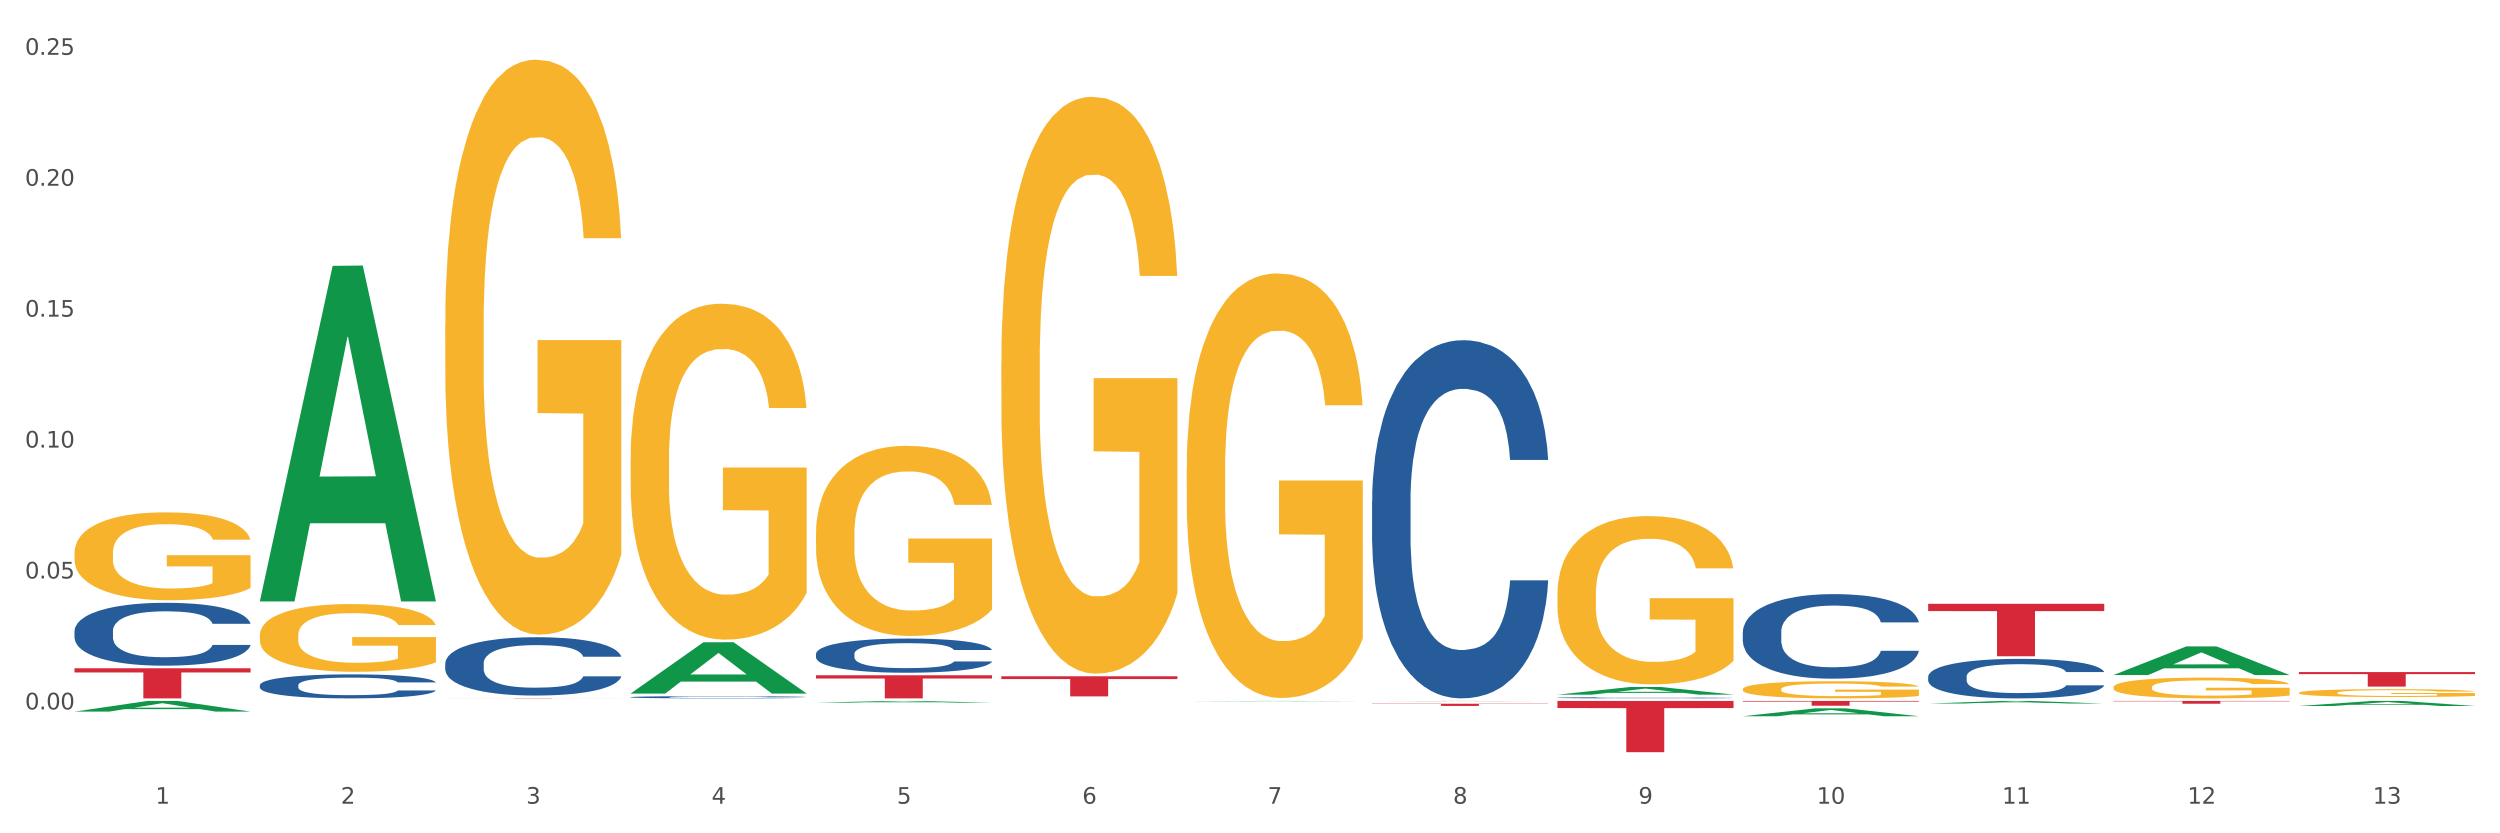 <?xml version="1.0" encoding="utf-8" standalone="no"?>
<!DOCTYPE svg PUBLIC "-//W3C//DTD SVG 1.1//EN"
  "http://www.w3.org/Graphics/SVG/1.1/DTD/svg11.dtd">
<svg xmlns:xlink="http://www.w3.org/1999/xlink" width="1080pt" height="360pt" viewBox="0 0 1080 360" xmlns="http://www.w3.org/2000/svg" version="1.1">
 <rect x="0" y="0" width="1080" height="360" fill="#333333" stroke="none"/>
 <defs>
  <style type="text/css">*{stroke-linejoin: round; stroke-linecap: butt}</style>
 </defs>
 <g id="figure_1">
  <g id="patch_1">
   <path d="M 0 360 
L 1080 360 
L 1080 0 
L 0 0 
z
" style="fill: #ffffff; stroke: #ffffff; stroke-linejoin: miter"/>
  </g>
  <g id="axes_1">
   <g id="matplotlib.axis_1">
    <g id="xtick_1">
     <g id="text_1">
      <!-- 1 -->
      <g style="fill: #4d4d4d" transform="translate(67.159 347.204) scale(0.096 -0.096)">
       <defs>
        <path id="DejaVuSans-31" d="M 794 531 
L 1825 531 
L 1825 4091 
L 703 3866 
L 703 4441 
L 1819 4666 
L 2450 4666 
L 2450 531 
L 3481 531 
L 3481 0 
L 794 0 
L 794 531 
z
" transform="scale(0.016)"/>
       </defs>
       <use xlink:href="#DejaVuSans-31"/>
      </g>
     </g>
    </g>
    <g id="xtick_2">
     <g id="text_2">
      <!-- 2 -->
      <g style="fill: #4d4d4d" transform="translate(147.238 347.204) scale(0.096 -0.096)">
       <defs>
        <path id="DejaVuSans-32" d="M 1228 531 
L 3431 531 
L 3431 0 
L 469 0 
L 469 531 
Q 828 903 1448 1529 
Q 2069 2156 2228 2338 
Q 2531 2678 2651 2914 
Q 2772 3150 2772 3378 
Q 2772 3750 2511 3984 
Q 2250 4219 1831 4219 
Q 1534 4219 1204 4116 
Q 875 4013 500 3803 
L 500 4441 
Q 881 4594 1212 4672 
Q 1544 4750 1819 4750 
Q 2544 4750 2975 4387 
Q 3406 4025 3406 3419 
Q 3406 3131 3298 2873 
Q 3191 2616 2906 2266 
Q 2828 2175 2409 1742 
Q 1991 1309 1228 531 
z
" transform="scale(0.016)"/>
       </defs>
       <use xlink:href="#DejaVuSans-32"/>
      </g>
     </g>
    </g>
    <g id="xtick_3">
     <g id="text_3">
      <!-- 3 -->
      <g style="fill: #4d4d4d" transform="translate(227.317 347.204) scale(0.096 -0.096)">
       <defs>
        <path id="DejaVuSans-33" d="M 2597 2516 
Q 3050 2419 3304 2112 
Q 3559 1806 3559 1356 
Q 3559 666 3084 287 
Q 2609 -91 1734 -91 
Q 1441 -91 1130 -33 
Q 819 25 488 141 
L 488 750 
Q 750 597 1062 519 
Q 1375 441 1716 441 
Q 2309 441 2620 675 
Q 2931 909 2931 1356 
Q 2931 1769 2642 2001 
Q 2353 2234 1838 2234 
L 1294 2234 
L 1294 2753 
L 1863 2753 
Q 2328 2753 2575 2939 
Q 2822 3125 2822 3475 
Q 2822 3834 2567 4026 
Q 2313 4219 1838 4219 
Q 1578 4219 1281 4162 
Q 984 4106 628 3988 
L 628 4550 
Q 988 4650 1302 4700 
Q 1616 4750 1894 4750 
Q 2613 4750 3031 4423 
Q 3450 4097 3450 3541 
Q 3450 3153 3228 2886 
Q 3006 2619 2597 2516 
z
" transform="scale(0.016)"/>
       </defs>
       <use xlink:href="#DejaVuSans-33"/>
      </g>
     </g>
    </g>
    <g id="xtick_4">
     <g id="text_4">
      <!-- 4 -->
      <g style="fill: #4d4d4d" transform="translate(307.396 347.204) scale(0.096 -0.096)">
       <defs>
        <path id="DejaVuSans-34" d="M 2419 4116 
L 825 1625 
L 2419 1625 
L 2419 4116 
z
M 2253 4666 
L 3047 4666 
L 3047 1625 
L 3713 1625 
L 3713 1100 
L 3047 1100 
L 3047 0 
L 2419 0 
L 2419 1100 
L 313 1100 
L 313 1709 
L 2253 4666 
z
" transform="scale(0.016)"/>
       </defs>
       <use xlink:href="#DejaVuSans-34"/>
      </g>
     </g>
    </g>
    <g id="xtick_5">
     <g id="text_5">
      <!-- 5 -->
      <g style="fill: #4d4d4d" transform="translate(387.475 347.204) scale(0.096 -0.096)">
       <defs>
        <path id="DejaVuSans-35" d="M 691 4666 
L 3169 4666 
L 3169 4134 
L 1269 4134 
L 1269 2991 
Q 1406 3038 1543 3061 
Q 1681 3084 1819 3084 
Q 2600 3084 3056 2656 
Q 3513 2228 3513 1497 
Q 3513 744 3044 326 
Q 2575 -91 1722 -91 
Q 1428 -91 1123 -41 
Q 819 9 494 109 
L 494 744 
Q 775 591 1075 516 
Q 1375 441 1709 441 
Q 2250 441 2565 725 
Q 2881 1009 2881 1497 
Q 2881 1984 2565 2268 
Q 2250 2553 1709 2553 
Q 1456 2553 1204 2497 
Q 953 2441 691 2322 
L 691 4666 
z
" transform="scale(0.016)"/>
       </defs>
       <use xlink:href="#DejaVuSans-35"/>
      </g>
     </g>
    </g>
    <g id="xtick_6">
     <g id="text_6">
      <!-- 6 -->
      <g style="fill: #4d4d4d" transform="translate(467.554 347.204) scale(0.096 -0.096)">
       <defs>
        <path id="DejaVuSans-36" d="M 2113 2584 
Q 1688 2584 1439 2293 
Q 1191 2003 1191 1497 
Q 1191 994 1439 701 
Q 1688 409 2113 409 
Q 2538 409 2786 701 
Q 3034 994 3034 1497 
Q 3034 2003 2786 2293 
Q 2538 2584 2113 2584 
z
M 3366 4563 
L 3366 3988 
Q 3128 4100 2886 4159 
Q 2644 4219 2406 4219 
Q 1781 4219 1451 3797 
Q 1122 3375 1075 2522 
Q 1259 2794 1537 2939 
Q 1816 3084 2150 3084 
Q 2853 3084 3261 2657 
Q 3669 2231 3669 1497 
Q 3669 778 3244 343 
Q 2819 -91 2113 -91 
Q 1303 -91 875 529 
Q 447 1150 447 2328 
Q 447 3434 972 4092 
Q 1497 4750 2381 4750 
Q 2619 4750 2861 4703 
Q 3103 4656 3366 4563 
z
" transform="scale(0.016)"/>
       </defs>
       <use xlink:href="#DejaVuSans-36"/>
      </g>
     </g>
    </g>
    <g id="xtick_7">
     <g id="text_7">
      <!-- 7 -->
      <g style="fill: #4d4d4d" transform="translate(547.634 347.204) scale(0.096 -0.096)">
       <defs>
        <path id="DejaVuSans-37" d="M 525 4666 
L 3525 4666 
L 3525 4397 
L 1831 0 
L 1172 0 
L 2766 4134 
L 525 4134 
L 525 4666 
z
" transform="scale(0.016)"/>
       </defs>
       <use xlink:href="#DejaVuSans-37"/>
      </g>
     </g>
    </g>
    <g id="xtick_8">
     <g id="text_8">
      <!-- 8 -->
      <g style="fill: #4d4d4d" transform="translate(627.713 347.204) scale(0.096 -0.096)">
       <defs>
        <path id="DejaVuSans-38" d="M 2034 2216 
Q 1584 2216 1326 1975 
Q 1069 1734 1069 1313 
Q 1069 891 1326 650 
Q 1584 409 2034 409 
Q 2484 409 2743 651 
Q 3003 894 3003 1313 
Q 3003 1734 2745 1975 
Q 2488 2216 2034 2216 
z
M 1403 2484 
Q 997 2584 770 2862 
Q 544 3141 544 3541 
Q 544 4100 942 4425 
Q 1341 4750 2034 4750 
Q 2731 4750 3128 4425 
Q 3525 4100 3525 3541 
Q 3525 3141 3298 2862 
Q 3072 2584 2669 2484 
Q 3125 2378 3379 2068 
Q 3634 1759 3634 1313 
Q 3634 634 3220 271 
Q 2806 -91 2034 -91 
Q 1263 -91 848 271 
Q 434 634 434 1313 
Q 434 1759 690 2068 
Q 947 2378 1403 2484 
z
M 1172 3481 
Q 1172 3119 1398 2916 
Q 1625 2713 2034 2713 
Q 2441 2713 2670 2916 
Q 2900 3119 2900 3481 
Q 2900 3844 2670 4047 
Q 2441 4250 2034 4250 
Q 1625 4250 1398 4047 
Q 1172 3844 1172 3481 
z
" transform="scale(0.016)"/>
       </defs>
       <use xlink:href="#DejaVuSans-38"/>
      </g>
     </g>
    </g>
    <g id="xtick_9">
     <g id="text_9">
      <!-- 9 -->
      <g style="fill: #4d4d4d" transform="translate(707.792 347.204) scale(0.096 -0.096)">
       <defs>
        <path id="DejaVuSans-39" d="M 703 97 
L 703 672 
Q 941 559 1184 500 
Q 1428 441 1663 441 
Q 2288 441 2617 861 
Q 2947 1281 2994 2138 
Q 2813 1869 2534 1725 
Q 2256 1581 1919 1581 
Q 1219 1581 811 2004 
Q 403 2428 403 3163 
Q 403 3881 828 4315 
Q 1253 4750 1959 4750 
Q 2769 4750 3195 4129 
Q 3622 3509 3622 2328 
Q 3622 1225 3098 567 
Q 2575 -91 1691 -91 
Q 1453 -91 1209 -44 
Q 966 3 703 97 
z
M 1959 2075 
Q 2384 2075 2632 2365 
Q 2881 2656 2881 3163 
Q 2881 3666 2632 3958 
Q 2384 4250 1959 4250 
Q 1534 4250 1286 3958 
Q 1038 3666 1038 3163 
Q 1038 2656 1286 2365 
Q 1534 2075 1959 2075 
z
" transform="scale(0.016)"/>
       </defs>
       <use xlink:href="#DejaVuSans-39"/>
      </g>
     </g>
    </g>
    <g id="xtick_10">
     <g id="text_10">
      <!-- 10 -->
      <g style="fill: #4d4d4d" transform="translate(784.817 347.204) scale(0.096 -0.096)">
       <defs>
        <path id="DejaVuSans-30" d="M 2034 4250 
Q 1547 4250 1301 3770 
Q 1056 3291 1056 2328 
Q 1056 1369 1301 889 
Q 1547 409 2034 409 
Q 2525 409 2770 889 
Q 3016 1369 3016 2328 
Q 3016 3291 2770 3770 
Q 2525 4250 2034 4250 
z
M 2034 4750 
Q 2819 4750 3233 4129 
Q 3647 3509 3647 2328 
Q 3647 1150 3233 529 
Q 2819 -91 2034 -91 
Q 1250 -91 836 529 
Q 422 1150 422 2328 
Q 422 3509 836 4129 
Q 1250 4750 2034 4750 
z
" transform="scale(0.016)"/>
       </defs>
       <use xlink:href="#DejaVuSans-31"/>
       <use xlink:href="#DejaVuSans-30" transform="translate(63.623 0)"/>
      </g>
     </g>
    </g>
    <g id="xtick_11">
     <g id="text_11">
      <!-- 11 -->
      <g style="fill: #4d4d4d" transform="translate(864.896 347.204) scale(0.096 -0.096)">
       <use xlink:href="#DejaVuSans-31"/>
       <use xlink:href="#DejaVuSans-31" transform="translate(63.623 0)"/>
      </g>
     </g>
    </g>
    <g id="xtick_12">
     <g id="text_12">
      <!-- 12 -->
      <g style="fill: #4d4d4d" transform="translate(944.975 347.204) scale(0.096 -0.096)">
       <use xlink:href="#DejaVuSans-31"/>
       <use xlink:href="#DejaVuSans-32" transform="translate(63.623 0)"/>
      </g>
     </g>
    </g>
    <g id="xtick_13">
     <g id="text_13">
      <!-- 13 -->
      <g style="fill: #4d4d4d" transform="translate(1025.054 347.204) scale(0.096 -0.096)">
       <use xlink:href="#DejaVuSans-31"/>
       <use xlink:href="#DejaVuSans-33" transform="translate(63.623 0)"/>
      </g>
     </g>
    </g>
    <g id="xtick_14"/>
    <g id="xtick_15"/>
    <g id="xtick_16"/>
    <g id="xtick_17"/>
    <g id="xtick_18"/>
    <g id="xtick_19"/>
    <g id="xtick_20"/>
    <g id="xtick_21"/>
    <g id="xtick_22"/>
    <g id="xtick_23"/>
    <g id="xtick_24"/>
    <g id="xtick_25"/>
   </g>
   <g id="matplotlib.axis_2">
    <g id="ytick_1">
     <g id="text_14">
      <!-- 0.00 -->
      <g style="fill: #4d4d4d" transform="translate(10.8 306.46) scale(0.096 -0.096)">
       <defs>
        <path id="DejaVuSans-2e" d="M 684 794 
L 1344 794 
L 1344 0 
L 684 0 
L 684 794 
z
" transform="scale(0.016)"/>
       </defs>
       <use xlink:href="#DejaVuSans-30"/>
       <use xlink:href="#DejaVuSans-2e" transform="translate(63.623 0)"/>
       <use xlink:href="#DejaVuSans-30" transform="translate(95.41 0)"/>
       <use xlink:href="#DejaVuSans-30" transform="translate(159.033 0)"/>
      </g>
     </g>
    </g>
    <g id="ytick_2">
     <g id="text_15">
      <!-- 0.05 -->
      <g style="fill: #4d4d4d" transform="translate(10.8 249.905) scale(0.096 -0.096)">
       <use xlink:href="#DejaVuSans-30"/>
       <use xlink:href="#DejaVuSans-2e" transform="translate(63.623 0)"/>
       <use xlink:href="#DejaVuSans-30" transform="translate(95.41 0)"/>
       <use xlink:href="#DejaVuSans-35" transform="translate(159.033 0)"/>
      </g>
     </g>
    </g>
    <g id="ytick_3">
     <g id="text_16">
      <!-- 0.10 -->
      <g style="fill: #4d4d4d" transform="translate(10.8 193.35) scale(0.096 -0.096)">
       <use xlink:href="#DejaVuSans-30"/>
       <use xlink:href="#DejaVuSans-2e" transform="translate(63.623 0)"/>
       <use xlink:href="#DejaVuSans-31" transform="translate(95.41 0)"/>
       <use xlink:href="#DejaVuSans-30" transform="translate(159.033 0)"/>
      </g>
     </g>
    </g>
    <g id="ytick_4">
     <g id="text_17">
      <!-- 0.15 -->
      <g style="fill: #4d4d4d" transform="translate(10.8 136.795) scale(0.096 -0.096)">
       <use xlink:href="#DejaVuSans-30"/>
       <use xlink:href="#DejaVuSans-2e" transform="translate(63.623 0)"/>
       <use xlink:href="#DejaVuSans-31" transform="translate(95.41 0)"/>
       <use xlink:href="#DejaVuSans-35" transform="translate(159.033 0)"/>
      </g>
     </g>
    </g>
    <g id="ytick_5">
     <g id="text_18">
      <!-- 0.20 -->
      <g style="fill: #4d4d4d" transform="translate(10.8 80.24) scale(0.096 -0.096)">
       <use xlink:href="#DejaVuSans-30"/>
       <use xlink:href="#DejaVuSans-2e" transform="translate(63.623 0)"/>
       <use xlink:href="#DejaVuSans-32" transform="translate(95.41 0)"/>
       <use xlink:href="#DejaVuSans-30" transform="translate(159.033 0)"/>
      </g>
     </g>
    </g>
    <g id="ytick_6">
     <g id="text_19">
      <!-- 0.25 -->
      <g style="fill: #4d4d4d" transform="translate(10.8 23.685) scale(0.096 -0.096)">
       <use xlink:href="#DejaVuSans-30"/>
       <use xlink:href="#DejaVuSans-2e" transform="translate(63.623 0)"/>
       <use xlink:href="#DejaVuSans-32" transform="translate(95.41 0)"/>
       <use xlink:href="#DejaVuSans-35" transform="translate(159.033 0)"/>
      </g>
     </g>
    </g>
    <g id="ytick_7"/>
    <g id="ytick_8"/>
    <g id="ytick_9"/>
    <g id="ytick_10"/>
    <g id="ytick_11"/>
    <g id="ytick_12"/>
   </g>
   <g id="PolyCollection_1">
    <path d="M 32.175 307.409 
L 32.253 307.405 
L 63.625 302.817 
L 76.644 302.813 
L 108.25 307.418 
L 93.192 307.418 
L 86.369 306.345 
L 53.978 306.345 
L 53.743 306.363 
L 47.155 307.418 
L 32.175 307.418 
L 32.175 307.409 
L 58.056 305.705 
L 82.291 305.701 
L 70.291 303.794 
L 70.134 303.786 
L 69.977 303.799 
L 57.978 305.701 
L 58.056 305.705 
L 32.175 307.409 
z
" clip-path="url(#pd95a181978)" style="fill: #109648"/>
    <path d="M 832.967 260.836 
L 909.042 260.836 
L 909.042 263.988 
L 879.116 264.009 
L 879.116 283.515 
L 862.712 283.515 
L 862.712 264.009 
L 832.967 263.988 
L 832.967 260.858 
L 832.967 260.836 
z
" clip-path="url(#pd95a181978)" style="fill: #d62839"/>
    <path d="M 752.887 302.813 
L 828.963 302.813 
L 828.963 303.1 
L 799.037 303.102 
L 799.037 304.88 
L 782.632 304.88 
L 782.632 303.102 
L 752.887 303.1 
L 752.887 302.815 
L 752.887 302.813 
z
" clip-path="url(#pd95a181978)" style="fill: #d62839"/>
    <path d="M 672.808 302.813 
L 748.883 302.813 
L 748.883 305.889 
L 718.958 305.91 
L 718.958 324.95 
L 702.553 324.95 
L 702.553 305.91 
L 672.808 305.889 
L 672.808 302.834 
L 672.808 302.813 
z
" clip-path="url(#pd95a181978)" style="fill: #d62839"/>
    <path d="M 592.729 304.003 
L 668.804 304.003 
L 668.804 304.135 
L 638.879 304.136 
L 638.879 304.954 
L 622.474 304.954 
L 622.474 304.136 
L 592.729 304.135 
L 592.729 304.004 
L 592.729 304.003 
z
" clip-path="url(#pd95a181978)" style="fill: #d62839"/>
    <path d="M 432.571 292.138 
L 508.646 292.138 
L 508.646 293.347 
L 478.721 293.356 
L 478.721 300.842 
L 462.316 300.842 
L 462.316 293.356 
L 432.571 293.347 
L 432.571 292.146 
L 432.571 292.138 
z
" clip-path="url(#pd95a181978)" style="fill: #d62839"/>
    <path d="M 352.492 291.728 
L 428.567 291.728 
L 428.567 293.115 
L 398.641 293.124 
L 398.641 301.705 
L 382.237 301.705 
L 382.237 293.124 
L 352.492 293.115 
L 352.492 291.738 
L 352.492 291.728 
z
" clip-path="url(#pd95a181978)" style="fill: #d62839"/>
    <path d="M 192.333 301.583 
L 268.408 301.583 
L 268.408 301.6 
L 238.483 301.6 
L 238.483 301.705 
L 222.078 301.705 
L 222.078 301.6 
L 192.333 301.6 
L 192.333 301.584 
L 192.333 301.583 
z
" clip-path="url(#pd95a181978)" style="fill: #d62839"/>
    <path d="M 32.175 288.688 
L 108.25 288.688 
L 108.25 290.497 
L 78.325 290.509 
L 78.325 301.705 
L 61.92 301.705 
L 61.92 290.509 
L 32.175 290.497 
L 32.175 288.701 
L 32.175 288.688 
z
" clip-path="url(#pd95a181978)" style="fill: #d62839"/>
    <path d="M 112.254 295.99 
L 112.344 295.98 
L 112.344 295.715 
L 112.614 295.355 
L 113.603 294.691 
L 114.862 294.189 
L 117.02 293.601 
L 118.189 293.355 
L 119.718 293.08 
L 122.865 292.635 
L 126.462 292.255 
L 128.98 292.047 
L 130.868 291.914 
L 135.095 291.677 
L 137.523 291.573 
L 140.04 291.488 
L 142.199 291.431 
L 145.796 291.364 
L 148.673 291.336 
L 152 291.327 
L 154.788 291.336 
L 158.475 291.374 
L 163.87 291.488 
L 165.938 291.554 
L 168.726 291.668 
L 171.604 291.819 
L 173.942 291.971 
L 176.639 292.189 
L 179.427 292.473 
L 182.125 292.834 
L 184.013 293.165 
L 185.542 293.516 
L 186.891 293.942 
L 187.88 294.407 
L 188.329 294.795 
L 171.873 294.795 
L 171.424 294.445 
L 170.525 294.066 
L 169.625 293.81 
L 168.636 293.601 
L 167.107 293.364 
L 165.759 293.213 
L 163.51 293.033 
L 161.442 292.919 
L 159.734 292.853 
L 157.665 292.796 
L 153.259 292.739 
L 150.112 292.739 
L 148.134 292.758 
L 145.706 292.805 
L 143.637 292.871 
L 141.209 292.985 
L 139.321 293.108 
L 137.433 293.27 
L 136.354 293.383 
L 134.735 293.592 
L 133.656 293.762 
L 132.217 294.056 
L 131.408 294.265 
L 129.969 294.805 
L 129.34 295.203 
L 129.07 295.478 
L 128.89 295.781 
L 128.89 297.26 
L 129.43 297.923 
L 129.879 298.207 
L 130.599 298.53 
L 131.947 298.947 
L 133.926 299.354 
L 135.994 299.648 
L 137.702 299.828 
L 139.321 299.961 
L 140.94 300.065 
L 142.918 300.16 
L 144.537 300.217 
L 146.965 300.274 
L 149.842 300.302 
L 152.09 300.302 
L 156.676 300.255 
L 158.745 300.207 
L 160.723 300.141 
L 162.881 300.037 
L 164.59 299.923 
L 165.579 299.838 
L 167.197 299.658 
L 168.456 299.468 
L 169.535 299.25 
L 170.255 299.06 
L 171.064 298.776 
L 171.694 298.454 
L 171.873 298.283 
L 188.329 298.283 
L 187.97 298.625 
L 187.34 298.956 
L 186.081 299.402 
L 185.092 299.658 
L 183.563 299.97 
L 181.945 300.236 
L 179.697 300.53 
L 177.628 300.748 
L 175.47 300.937 
L 173.132 301.108 
L 168.906 301.345 
L 167.377 301.411 
L 164.14 301.525 
L 161.622 301.591 
L 157.935 301.657 
L 154.158 301.695 
L 150.202 301.705 
L 146.695 301.686 
L 142.828 301.629 
L 140.4 301.572 
L 137.702 301.487 
L 134.555 301.354 
L 131.588 301.193 
L 128.8 301.003 
L 126.192 300.785 
L 123.764 300.539 
L 120.617 300.131 
L 118.279 299.733 
L 116.57 299.364 
L 115.401 299.051 
L 114.232 298.653 
L 113.603 298.378 
L 112.614 297.715 
L 112.254 297.099 
L 112.254 295.99 
z
" clip-path="url(#pd95a181978)" style="fill: #255c99"/>
    <path d="M 993.125 299.288 
L 993.215 299.285 
L 993.215 299.174 
L 993.394 299.077 
L 994.292 298.845 
L 995.64 298.653 
L 996.628 298.55 
L 997.616 298.467 
L 998.783 298.383 
L 1000.22 298.296 
L 1002.825 298.169 
L 1004.442 298.104 
L 1006.418 298.036 
L 1010.01 297.936 
L 1012.615 297.881 
L 1015.31 297.834 
L 1019.711 297.778 
L 1022.585 297.753 
L 1025.639 297.735 
L 1029.321 297.722 
L 1032.105 297.719 
L 1038.213 297.729 
L 1043.422 297.757 
L 1045.937 297.778 
L 1049.171 297.815 
L 1050.877 297.84 
L 1053.662 297.89 
L 1056.536 297.955 
L 1058.512 298.011 
L 1061.476 298.116 
L 1063.721 298.222 
L 1065.787 298.352 
L 1066.865 298.442 
L 1067.673 298.526 
L 1068.392 298.622 
L 1069.11 298.774 
L 1052.943 298.774 
L 1052.314 298.665 
L 1051.326 298.563 
L 1049.889 298.464 
L 1048.632 298.402 
L 1046.476 298.324 
L 1044.5 298.274 
L 1042.434 298.237 
L 1039.92 298.206 
L 1037.944 298.191 
L 1035.159 298.178 
L 1029.68 298.181 
L 1025.998 298.206 
L 1023.483 298.237 
L 1021.866 298.265 
L 1020.429 298.296 
L 1018.813 298.34 
L 1016.926 298.405 
L 1015.579 298.464 
L 1014.232 298.538 
L 1013.154 298.612 
L 1012.166 298.699 
L 1011.358 298.792 
L 1010.729 298.888 
L 1010.19 299.006 
L 1009.741 299.201 
L 1009.741 299.626 
L 1009.921 299.722 
L 1010.37 299.85 
L 1010.909 299.946 
L 1011.807 300.06 
L 1012.615 300.138 
L 1014.142 300.25 
L 1015.849 300.343 
L 1017.196 300.401 
L 1018.543 300.451 
L 1020.878 300.519 
L 1023.483 300.575 
L 1025.728 300.609 
L 1028.782 300.64 
L 1030.848 300.653 
L 1032.644 300.659 
L 1037.045 300.659 
L 1040.189 300.649 
L 1043.692 300.628 
L 1046.386 300.6 
L 1048.632 300.566 
L 1051.147 300.51 
L 1052.763 300.457 
L 1052.763 299.809 
L 1033.004 299.806 
L 1033.004 299.375 
L 1069.2 299.375 
L 1069.2 300.64 
L 1067.673 300.705 
L 1065.967 300.764 
L 1064.17 300.817 
L 1061.476 300.882 
L 1058.242 300.944 
L 1055.368 300.987 
L 1052.314 301.025 
L 1048.722 301.059 
L 1044.051 301.09 
L 1041.177 301.102 
L 1037.584 301.111 
L 1033.363 301.115 
L 1029.68 301.108 
L 1026.088 301.093 
L 1022.315 301.065 
L 1018.633 301.025 
L 1015.849 300.984 
L 1013.064 300.935 
L 1010.1 300.87 
L 1007.765 300.808 
L 1005.969 300.752 
L 1003.993 300.681 
L 1001.837 300.587 
L 1000.22 300.504 
L 998.783 300.417 
L 997.256 300.305 
L 996.179 300.209 
L 995.101 300.088 
L 994.472 299.998 
L 993.754 299.859 
L 993.215 299.663 
L 993.125 299.288 
z
" clip-path="url(#pd95a181978)" style="fill: #f7b32b"/>
    <path d="M 913.046 296.873 
L 913.135 296.865 
L 913.135 296.57 
L 913.315 296.316 
L 914.213 295.7 
L 915.561 295.192 
L 916.549 294.921 
L 917.537 294.7 
L 918.704 294.478 
L 920.141 294.249 
L 922.746 293.912 
L 924.363 293.74 
L 926.339 293.56 
L 929.931 293.297 
L 932.536 293.149 
L 935.231 293.026 
L 939.632 292.879 
L 942.506 292.813 
L 945.559 292.764 
L 949.242 292.731 
L 952.026 292.723 
L 958.134 292.748 
L 963.343 292.821 
L 965.858 292.879 
L 969.092 292.977 
L 970.798 293.043 
L 973.582 293.174 
L 976.457 293.346 
L 978.433 293.494 
L 981.397 293.773 
L 983.642 294.052 
L 985.708 294.396 
L 986.786 294.634 
L 987.594 294.856 
L 988.312 295.11 
L 989.031 295.512 
L 972.864 295.512 
L 972.235 295.225 
L 971.247 294.954 
L 969.81 294.692 
L 968.553 294.528 
L 966.397 294.322 
L 964.421 294.191 
L 962.355 294.093 
L 959.84 294.011 
L 957.864 293.97 
L 955.08 293.937 
L 949.601 293.945 
L 945.919 294.011 
L 943.404 294.093 
L 941.787 294.167 
L 940.35 294.249 
L 938.733 294.363 
L 936.847 294.536 
L 935.5 294.692 
L 934.153 294.888 
L 933.075 295.085 
L 932.087 295.315 
L 931.279 295.561 
L 930.65 295.815 
L 930.111 296.127 
L 929.662 296.644 
L 929.662 297.768 
L 929.841 298.022 
L 930.291 298.358 
L 930.829 298.612 
L 931.728 298.916 
L 932.536 299.121 
L 934.063 299.416 
L 935.769 299.662 
L 937.117 299.818 
L 938.464 299.949 
L 940.799 300.13 
L 943.404 300.278 
L 945.649 300.368 
L 948.703 300.45 
L 950.769 300.483 
L 952.565 300.499 
L 956.966 300.499 
L 960.11 300.474 
L 963.613 300.417 
L 966.307 300.343 
L 968.553 300.253 
L 971.068 300.105 
L 972.684 299.966 
L 972.684 298.251 
L 952.925 298.243 
L 952.925 297.103 
L 989.121 297.103 
L 989.121 300.45 
L 987.594 300.622 
L 985.887 300.778 
L 984.091 300.917 
L 981.397 301.09 
L 978.163 301.254 
L 975.289 301.368 
L 972.235 301.467 
L 968.643 301.557 
L 963.972 301.639 
L 961.098 301.672 
L 957.505 301.697 
L 953.284 301.705 
L 949.601 301.688 
L 946.009 301.647 
L 942.236 301.574 
L 938.554 301.467 
L 935.769 301.36 
L 932.985 301.229 
L 930.021 301.057 
L 927.686 300.893 
L 925.89 300.745 
L 923.914 300.556 
L 921.758 300.31 
L 920.141 300.089 
L 918.704 299.859 
L 917.177 299.564 
L 916.099 299.31 
L 915.022 298.99 
L 914.393 298.752 
L 913.674 298.383 
L 913.135 297.866 
L 913.046 296.873 
z
" clip-path="url(#pd95a181978)" style="fill: #f7b32b"/>
    <path d="M 752.887 297.721 
L 752.977 297.715 
L 752.977 297.471 
L 753.157 297.261 
L 754.055 296.754 
L 755.402 296.335 
L 756.39 296.112 
L 757.378 295.929 
L 758.546 295.747 
L 759.983 295.557 
L 762.588 295.28 
L 764.204 295.138 
L 766.18 294.989 
L 769.773 294.773 
L 772.378 294.651 
L 775.072 294.55 
L 779.473 294.428 
L 782.347 294.374 
L 785.401 294.333 
L 789.084 294.306 
L 791.868 294.299 
L 797.976 294.32 
L 803.185 294.38 
L 805.7 294.428 
L 808.933 294.509 
L 810.64 294.563 
L 813.424 294.671 
L 816.298 294.813 
L 818.274 294.935 
L 821.238 295.165 
L 823.484 295.395 
L 825.549 295.679 
L 826.627 295.875 
L 827.436 296.058 
L 828.154 296.267 
L 828.873 296.599 
L 812.706 296.599 
L 812.077 296.362 
L 811.089 296.139 
L 809.652 295.922 
L 808.394 295.787 
L 806.239 295.618 
L 804.263 295.51 
L 802.197 295.429 
L 799.682 295.361 
L 797.706 295.327 
L 794.922 295.3 
L 789.443 295.307 
L 785.76 295.361 
L 783.246 295.429 
L 781.629 295.49 
L 780.192 295.557 
L 778.575 295.652 
L 776.689 295.794 
L 775.342 295.922 
L 773.994 296.085 
L 772.917 296.247 
L 771.929 296.436 
L 771.12 296.639 
L 770.492 296.849 
L 769.953 297.106 
L 769.504 297.532 
L 769.504 298.459 
L 769.683 298.668 
L 770.132 298.945 
L 770.671 299.155 
L 771.569 299.405 
L 772.378 299.574 
L 773.905 299.818 
L 775.611 300.021 
L 776.958 300.149 
L 778.306 300.258 
L 780.641 300.406 
L 783.246 300.528 
L 785.491 300.602 
L 788.545 300.67 
L 790.611 300.697 
L 792.407 300.711 
L 796.808 300.711 
L 799.952 300.69 
L 803.454 300.643 
L 806.149 300.582 
L 808.394 300.508 
L 810.909 300.386 
L 812.526 300.271 
L 812.526 298.858 
L 792.766 298.851 
L 792.766 297.911 
L 828.963 297.911 
L 828.963 300.67 
L 827.436 300.812 
L 825.729 300.941 
L 823.933 301.056 
L 821.238 301.198 
L 818.005 301.333 
L 815.131 301.428 
L 812.077 301.509 
L 808.484 301.583 
L 803.814 301.651 
L 800.94 301.678 
L 797.347 301.698 
L 793.125 301.705 
L 789.443 301.691 
L 785.85 301.657 
L 782.078 301.597 
L 778.395 301.509 
L 775.611 301.421 
L 772.827 301.313 
L 769.863 301.171 
L 767.528 301.035 
L 765.731 300.914 
L 763.755 300.758 
L 761.6 300.555 
L 759.983 300.372 
L 758.546 300.183 
L 757.019 299.94 
L 755.941 299.73 
L 754.863 299.466 
L 754.235 299.27 
L 753.516 298.966 
L 752.977 298.54 
L 752.887 297.721 
z
" clip-path="url(#pd95a181978)" style="fill: #f7b32b"/>
    <path d="M 672.808 256.548 
L 672.898 256.482 
L 672.898 254.091 
L 673.078 252.033 
L 673.976 247.052 
L 675.323 242.935 
L 676.311 240.743 
L 677.299 238.95 
L 678.467 237.157 
L 679.904 235.298 
L 682.508 232.575 
L 684.125 231.181 
L 686.101 229.72 
L 689.694 227.595 
L 692.299 226.4 
L 694.993 225.403 
L 699.394 224.208 
L 702.268 223.677 
L 705.322 223.278 
L 709.005 223.013 
L 711.789 222.946 
L 717.896 223.146 
L 723.106 223.743 
L 725.621 224.208 
L 728.854 225.005 
L 730.561 225.536 
L 733.345 226.599 
L 736.219 227.993 
L 738.195 229.189 
L 741.159 231.446 
L 743.405 233.704 
L 745.47 236.493 
L 746.548 238.419 
L 747.357 240.212 
L 748.075 242.271 
L 748.794 245.525 
L 732.626 245.525 
L 731.998 243.2 
L 731.01 241.009 
L 729.573 238.884 
L 728.315 237.556 
L 726.16 235.896 
L 724.184 234.833 
L 722.118 234.036 
L 719.603 233.372 
L 717.627 233.04 
L 714.843 232.775 
L 709.364 232.841 
L 705.681 233.372 
L 703.166 234.036 
L 701.55 234.634 
L 700.113 235.298 
L 698.496 236.228 
L 696.61 237.622 
L 695.263 238.884 
L 693.915 240.478 
L 692.837 242.072 
L 691.849 243.931 
L 691.041 245.923 
L 690.412 247.982 
L 689.873 250.505 
L 689.424 254.689 
L 689.424 263.787 
L 689.604 265.845 
L 690.053 268.568 
L 690.592 270.626 
L 691.49 273.083 
L 692.299 274.744 
L 693.825 277.134 
L 695.532 279.126 
L 696.879 280.388 
L 698.226 281.451 
L 700.562 282.912 
L 703.166 284.107 
L 705.412 284.837 
L 708.466 285.501 
L 710.531 285.767 
L 712.328 285.9 
L 716.729 285.9 
L 719.872 285.701 
L 723.375 285.236 
L 726.07 284.638 
L 728.315 283.908 
L 730.83 282.712 
L 732.447 281.583 
L 732.447 267.704 
L 712.687 267.638 
L 712.687 258.408 
L 748.883 258.408 
L 748.883 285.501 
L 747.357 286.896 
L 745.65 288.158 
L 743.854 289.287 
L 741.159 290.681 
L 737.926 292.009 
L 735.052 292.939 
L 731.998 293.736 
L 728.405 294.466 
L 723.735 295.13 
L 720.86 295.396 
L 717.268 295.595 
L 713.046 295.662 
L 709.364 295.529 
L 705.771 295.197 
L 701.999 294.599 
L 698.316 293.736 
L 695.532 292.873 
L 692.748 291.81 
L 689.784 290.416 
L 687.448 289.087 
L 685.652 287.892 
L 683.676 286.365 
L 681.52 284.373 
L 679.904 282.58 
L 678.467 280.72 
L 676.94 278.33 
L 675.862 276.271 
L 674.784 273.681 
L 674.155 271.755 
L 673.437 268.767 
L 672.898 264.583 
L 672.808 256.548 
z
" clip-path="url(#pd95a181978)" style="fill: #f7b32b"/>
    <path d="M 512.65 202.869 
L 512.74 202.701 
L 512.74 196.671 
L 512.919 191.479 
L 513.818 178.916 
L 515.165 168.531 
L 516.153 163.003 
L 517.141 158.481 
L 518.308 153.958 
L 519.745 149.268 
L 522.35 142.4 
L 523.967 138.883 
L 525.943 135.198 
L 529.536 129.838 
L 532.14 126.823 
L 534.835 124.31 
L 539.236 121.295 
L 542.11 119.955 
L 545.164 118.95 
L 548.846 118.28 
L 551.631 118.112 
L 557.738 118.615 
L 562.948 120.122 
L 565.462 121.295 
L 568.696 123.305 
L 570.402 124.645 
L 573.187 127.325 
L 576.061 130.843 
L 578.037 133.858 
L 581.001 139.553 
L 583.246 145.248 
L 585.312 152.283 
L 586.39 157.141 
L 587.198 161.663 
L 587.917 166.856 
L 588.635 175.063 
L 572.468 175.063 
L 571.839 169.201 
L 570.851 163.673 
L 569.414 158.313 
L 568.157 154.963 
L 566.001 150.775 
L 564.025 148.095 
L 561.96 146.085 
L 559.445 144.41 
L 557.469 143.573 
L 554.684 142.903 
L 549.206 143.07 
L 545.523 144.41 
L 543.008 146.085 
L 541.391 147.593 
L 539.954 149.268 
L 538.338 151.613 
L 536.451 155.131 
L 535.104 158.313 
L 533.757 162.333 
L 532.679 166.353 
L 531.691 171.043 
L 530.883 176.068 
L 530.254 181.261 
L 529.715 187.626 
L 529.266 198.179 
L 529.266 221.127 
L 529.446 226.319 
L 529.895 233.187 
L 530.434 238.38 
L 531.332 244.577 
L 532.14 248.765 
L 533.667 254.795 
L 535.374 259.82 
L 536.721 263.003 
L 538.068 265.683 
L 540.403 269.368 
L 543.008 272.383 
L 545.254 274.225 
L 548.307 275.9 
L 550.373 276.57 
L 552.169 276.905 
L 556.571 276.905 
L 559.714 276.403 
L 563.217 275.23 
L 565.912 273.723 
L 568.157 271.88 
L 570.672 268.865 
L 572.289 266.018 
L 572.289 231.01 
L 552.529 230.842 
L 552.529 207.559 
L 588.725 207.559 
L 588.725 275.9 
L 587.198 279.418 
L 585.492 282.601 
L 583.695 285.448 
L 581.001 288.966 
L 577.767 292.316 
L 574.893 294.661 
L 571.839 296.671 
L 568.247 298.513 
L 563.576 300.188 
L 560.702 300.858 
L 557.109 301.361 
L 552.888 301.528 
L 549.206 301.193 
L 545.613 300.356 
L 541.841 298.848 
L 538.158 296.671 
L 535.374 294.493 
L 532.589 291.813 
L 529.625 288.296 
L 527.29 284.946 
L 525.494 281.931 
L 523.518 278.078 
L 521.362 273.053 
L 519.745 268.53 
L 518.308 263.84 
L 516.781 257.81 
L 515.704 252.617 
L 514.626 246.085 
L 513.997 241.227 
L 513.279 233.69 
L 512.74 223.137 
L 512.65 202.869 
z
" clip-path="url(#pd95a181978)" style="fill: #f7b32b"/>
    <path d="M 432.571 156.971 
L 432.661 156.743 
L 432.661 148.549 
L 432.84 141.494 
L 433.738 124.423 
L 435.086 110.312 
L 436.074 102.801 
L 437.062 96.656 
L 438.229 90.51 
L 439.666 84.138 
L 442.271 74.806 
L 443.888 70.026 
L 445.864 65.019 
L 449.456 57.735 
L 452.061 53.639 
L 454.756 50.225 
L 459.157 46.128 
L 462.031 44.307 
L 465.085 42.941 
L 468.767 42.031 
L 471.551 41.803 
L 477.659 42.486 
L 482.868 44.534 
L 485.383 46.128 
L 488.617 48.859 
L 490.323 50.68 
L 493.108 54.321 
L 495.982 59.101 
L 497.958 63.198 
L 500.922 70.937 
L 503.167 78.675 
L 505.233 88.234 
L 506.311 94.835 
L 507.119 100.98 
L 507.838 108.036 
L 508.556 119.189 
L 492.389 119.189 
L 491.76 111.222 
L 490.772 103.711 
L 489.335 96.428 
L 488.078 91.876 
L 485.922 86.186 
L 483.946 82.544 
L 481.88 79.813 
L 479.366 77.537 
L 477.39 76.399 
L 474.605 75.489 
L 469.126 75.716 
L 465.444 77.537 
L 462.929 79.813 
L 461.312 81.861 
L 459.875 84.138 
L 458.258 87.324 
L 456.372 92.104 
L 455.025 96.428 
L 453.678 101.891 
L 452.6 107.353 
L 451.612 113.726 
L 450.804 120.554 
L 450.175 127.61 
L 449.636 136.259 
L 449.187 150.598 
L 449.187 181.78 
L 449.367 188.835 
L 449.816 198.167 
L 450.355 205.223 
L 451.253 213.644 
L 452.061 219.334 
L 453.588 227.528 
L 455.295 234.356 
L 456.642 238.681 
L 457.989 242.322 
L 460.324 247.33 
L 462.929 251.426 
L 465.174 253.93 
L 468.228 256.206 
L 470.294 257.117 
L 472.09 257.572 
L 476.491 257.572 
L 479.635 256.889 
L 483.138 255.296 
L 485.832 253.247 
L 488.078 250.744 
L 490.593 246.647 
L 492.209 242.778 
L 492.209 195.208 
L 472.45 194.981 
L 472.45 163.344 
L 508.646 163.344 
L 508.646 256.206 
L 507.119 260.986 
L 505.413 265.31 
L 503.616 269.18 
L 500.922 273.959 
L 497.688 278.511 
L 494.814 281.698 
L 491.76 284.429 
L 488.168 286.933 
L 483.497 289.209 
L 480.623 290.119 
L 477.03 290.802 
L 472.809 291.03 
L 469.126 290.574 
L 465.534 289.436 
L 461.761 287.388 
L 458.079 284.429 
L 455.295 281.47 
L 452.51 277.829 
L 449.546 273.049 
L 447.211 268.497 
L 445.415 264.4 
L 443.439 259.165 
L 441.283 252.337 
L 439.666 246.192 
L 438.229 239.819 
L 436.702 231.625 
L 435.625 224.569 
L 434.547 215.693 
L 433.918 209.092 
L 433.199 198.85 
L 432.661 184.511 
L 432.571 156.971 
z
" clip-path="url(#pd95a181978)" style="fill: #f7b32b"/>
    <path d="M 352.492 230.558 
L 352.581 230.483 
L 352.581 227.782 
L 352.761 225.456 
L 353.659 219.829 
L 355.006 215.178 
L 355.994 212.702 
L 356.982 210.676 
L 358.15 208.65 
L 359.587 206.55 
L 362.192 203.473 
L 363.809 201.898 
L 365.785 200.247 
L 369.377 197.847 
L 371.982 196.496 
L 374.676 195.371 
L 379.078 194.02 
L 381.952 193.42 
L 385.005 192.97 
L 388.688 192.67 
L 391.472 192.595 
L 397.58 192.82 
L 402.789 193.495 
L 405.304 194.02 
L 408.538 194.921 
L 410.244 195.521 
L 413.028 196.721 
L 415.903 198.297 
L 417.879 199.647 
L 420.843 202.198 
L 423.088 204.749 
L 425.154 207.9 
L 426.232 210.076 
L 427.04 212.101 
L 427.758 214.427 
L 428.477 218.104 
L 412.31 218.104 
L 411.681 215.478 
L 410.693 213.002 
L 409.256 210.601 
L 407.999 209.1 
L 405.843 207.225 
L 403.867 206.024 
L 401.801 205.124 
L 399.286 204.374 
L 397.31 203.999 
L 394.526 203.699 
L 389.047 203.774 
L 385.365 204.374 
L 382.85 205.124 
L 381.233 205.799 
L 379.796 206.55 
L 378.179 207.6 
L 376.293 209.175 
L 374.946 210.601 
L 373.599 212.402 
L 372.521 214.202 
L 371.533 216.303 
L 370.724 218.554 
L 370.096 220.88 
L 369.557 223.731 
L 369.108 228.457 
L 369.108 238.736 
L 369.287 241.062 
L 369.737 244.138 
L 370.275 246.463 
L 371.174 249.239 
L 371.982 251.115 
L 373.509 253.816 
L 375.215 256.067 
L 376.563 257.492 
L 377.91 258.693 
L 380.245 260.343 
L 382.85 261.694 
L 385.095 262.519 
L 388.149 263.269 
L 390.215 263.569 
L 392.011 263.719 
L 396.412 263.719 
L 399.556 263.494 
L 403.059 262.969 
L 405.753 262.294 
L 407.999 261.469 
L 410.514 260.118 
L 412.13 258.843 
L 412.13 243.162 
L 392.37 243.087 
L 392.37 232.659 
L 428.567 232.659 
L 428.567 263.269 
L 427.04 264.845 
L 425.333 266.27 
L 423.537 267.546 
L 420.843 269.121 
L 417.609 270.622 
L 414.735 271.672 
L 411.681 272.573 
L 408.088 273.398 
L 403.418 274.148 
L 400.544 274.448 
L 396.951 274.673 
L 392.73 274.748 
L 389.047 274.598 
L 385.455 274.223 
L 381.682 273.548 
L 378 272.573 
L 375.215 271.597 
L 372.431 270.397 
L 369.467 268.821 
L 367.132 267.321 
L 365.335 265.97 
L 363.359 264.245 
L 361.204 261.994 
L 359.587 259.968 
L 358.15 257.867 
L 356.623 255.167 
L 355.545 252.841 
L 354.468 249.915 
L 353.839 247.739 
L 353.12 244.363 
L 352.581 239.636 
L 352.492 230.558 
z
" clip-path="url(#pd95a181978)" style="fill: #f7b32b"/>
    <path d="M 272.412 198.261 
L 272.502 198.128 
L 272.502 193.356 
L 272.682 189.247 
L 273.58 179.306 
L 274.927 171.089 
L 275.915 166.715 
L 276.903 163.136 
L 278.071 159.557 
L 279.508 155.846 
L 282.113 150.411 
L 283.729 147.628 
L 285.705 144.712 
L 289.298 140.47 
L 291.903 138.084 
L 294.597 136.096 
L 298.998 133.71 
L 301.873 132.65 
L 304.926 131.855 
L 308.609 131.325 
L 311.393 131.192 
L 317.501 131.59 
L 322.71 132.783 
L 325.225 133.71 
L 328.458 135.301 
L 330.165 136.361 
L 332.949 138.482 
L 335.823 141.266 
L 337.799 143.651 
L 340.763 148.158 
L 343.009 152.665 
L 345.075 158.232 
L 346.152 162.075 
L 346.961 165.654 
L 347.679 169.763 
L 348.398 176.258 
L 332.231 176.258 
L 331.602 171.619 
L 330.614 167.245 
L 329.177 163.003 
L 327.919 160.352 
L 325.764 157.039 
L 323.788 154.918 
L 321.722 153.327 
L 319.207 152.002 
L 317.231 151.339 
L 314.447 150.809 
L 308.968 150.941 
L 305.286 152.002 
L 302.771 153.327 
L 301.154 154.52 
L 299.717 155.846 
L 298.1 157.701 
L 296.214 160.485 
L 294.867 163.003 
L 293.52 166.184 
L 292.442 169.365 
L 291.454 173.077 
L 290.645 177.053 
L 290.017 181.162 
L 289.478 186.199 
L 289.029 194.549 
L 289.029 212.708 
L 289.208 216.817 
L 289.657 222.251 
L 290.196 226.36 
L 291.094 231.265 
L 291.903 234.578 
L 293.43 239.35 
L 295.136 243.326 
L 296.483 245.845 
L 297.831 247.965 
L 300.166 250.882 
L 302.771 253.267 
L 305.016 254.725 
L 308.07 256.051 
L 310.136 256.581 
L 311.932 256.846 
L 316.333 256.846 
L 319.477 256.448 
L 322.98 255.521 
L 325.674 254.328 
L 327.919 252.87 
L 330.434 250.484 
L 332.051 248.231 
L 332.051 220.528 
L 312.291 220.396 
L 312.291 201.972 
L 348.488 201.972 
L 348.488 256.051 
L 346.961 258.834 
L 345.254 261.353 
L 343.458 263.606 
L 340.763 266.389 
L 337.53 269.04 
L 334.656 270.896 
L 331.602 272.487 
L 328.009 273.945 
L 323.339 275.27 
L 320.465 275.8 
L 316.872 276.198 
L 312.651 276.33 
L 308.968 276.065 
L 305.375 275.403 
L 301.603 274.21 
L 297.921 272.487 
L 295.136 270.763 
L 292.352 268.643 
L 289.388 265.859 
L 287.053 263.208 
L 285.256 260.822 
L 283.28 257.774 
L 281.125 253.798 
L 279.508 250.219 
L 278.071 246.507 
L 276.544 241.736 
L 275.466 237.627 
L 274.388 232.458 
L 273.76 228.614 
L 273.041 222.649 
L 272.502 214.299 
L 272.412 198.261 
z
" clip-path="url(#pd95a181978)" style="fill: #f7b32b"/>
    <path d="M 192.333 140.55 
L 192.423 140.324 
L 192.423 132.157 
L 192.603 125.124 
L 193.501 108.109 
L 194.848 94.044 
L 195.836 86.558 
L 196.824 80.433 
L 197.992 74.307 
L 199.429 67.955 
L 202.034 58.654 
L 203.65 53.89 
L 205.626 48.899 
L 209.219 41.64 
L 211.824 37.556 
L 214.518 34.153 
L 218.919 30.07 
L 221.793 28.255 
L 224.847 26.894 
L 228.53 25.986 
L 231.314 25.759 
L 237.422 26.44 
L 242.631 28.482 
L 245.146 30.07 
L 248.379 32.792 
L 250.086 34.607 
L 252.87 38.237 
L 255.744 43.001 
L 257.72 47.084 
L 260.684 54.798 
L 262.93 62.511 
L 264.995 72.039 
L 266.073 78.618 
L 266.882 84.743 
L 267.6 91.776 
L 268.319 102.892 
L 252.152 102.892 
L 251.523 94.952 
L 250.535 87.465 
L 249.098 80.206 
L 247.84 75.669 
L 245.685 69.997 
L 243.709 66.367 
L 241.643 63.645 
L 239.128 61.376 
L 237.152 60.242 
L 234.368 59.335 
L 228.889 59.562 
L 225.206 61.376 
L 222.692 63.645 
L 221.075 65.687 
L 219.638 67.955 
L 218.021 71.131 
L 216.135 75.895 
L 214.788 80.206 
L 213.44 85.65 
L 212.363 91.095 
L 211.375 97.447 
L 210.566 104.253 
L 209.937 111.285 
L 209.399 119.906 
L 208.949 134.198 
L 208.949 165.278 
L 209.129 172.311 
L 209.578 181.612 
L 210.117 188.645 
L 211.015 197.038 
L 211.824 202.71 
L 213.351 210.877 
L 215.057 217.683 
L 216.404 221.993 
L 217.752 225.623 
L 220.087 230.614 
L 222.692 234.697 
L 224.937 237.192 
L 227.991 239.461 
L 230.057 240.369 
L 231.853 240.822 
L 236.254 240.822 
L 239.398 240.142 
L 242.9 238.554 
L 245.595 236.512 
L 247.84 234.016 
L 250.355 229.933 
L 251.972 226.076 
L 251.972 178.663 
L 232.212 178.436 
L 232.212 146.902 
L 268.408 146.902 
L 268.408 239.461 
L 266.882 244.225 
L 265.175 248.535 
L 263.379 252.392 
L 260.684 257.156 
L 257.451 261.693 
L 254.577 264.869 
L 251.523 267.592 
L 247.93 270.087 
L 243.26 272.356 
L 240.386 273.263 
L 236.793 273.944 
L 232.571 274.171 
L 228.889 273.717 
L 225.296 272.583 
L 221.524 270.541 
L 217.841 267.592 
L 215.057 264.642 
L 212.273 261.013 
L 209.309 256.249 
L 206.974 251.711 
L 205.177 247.628 
L 203.201 242.41 
L 201.046 235.604 
L 199.429 229.479 
L 197.992 223.127 
L 196.465 214.96 
L 195.387 207.928 
L 194.309 199.08 
L 193.681 192.501 
L 192.962 182.292 
L 192.423 168 
L 192.333 140.55 
z
" clip-path="url(#pd95a181978)" style="fill: #f7b32b"/>
    <path d="M 112.254 274.476 
L 112.344 274.449 
L 112.344 273.487 
L 112.524 272.659 
L 113.422 270.654 
L 114.769 268.997 
L 115.757 268.115 
L 116.745 267.393 
L 117.913 266.672 
L 119.35 265.923 
L 121.954 264.827 
L 123.571 264.266 
L 125.547 263.678 
L 129.14 262.823 
L 131.744 262.342 
L 134.439 261.941 
L 138.84 261.46 
L 141.714 261.246 
L 144.768 261.086 
L 148.45 260.979 
L 151.235 260.952 
L 157.342 261.032 
L 162.552 261.273 
L 165.067 261.46 
L 168.3 261.781 
L 170.007 261.994 
L 172.791 262.422 
L 175.665 262.983 
L 177.641 263.464 
L 180.605 264.373 
L 182.85 265.282 
L 184.916 266.404 
L 185.994 267.179 
L 186.802 267.901 
L 187.521 268.73 
L 188.24 270.039 
L 172.072 270.039 
L 171.444 269.104 
L 170.456 268.222 
L 169.019 267.367 
L 167.761 266.832 
L 165.606 266.164 
L 163.63 265.736 
L 161.564 265.415 
L 159.049 265.148 
L 157.073 265.015 
L 154.289 264.908 
L 148.81 264.934 
L 145.127 265.148 
L 142.612 265.415 
L 140.996 265.656 
L 139.559 265.923 
L 137.942 266.297 
L 136.056 266.859 
L 134.708 267.367 
L 133.361 268.008 
L 132.283 268.649 
L 131.295 269.398 
L 130.487 270.2 
L 129.858 271.028 
L 129.319 272.044 
L 128.87 273.728 
L 128.87 277.389 
L 129.05 278.218 
L 129.499 279.314 
L 130.038 280.142 
L 130.936 281.131 
L 131.744 281.799 
L 133.271 282.761 
L 134.978 283.563 
L 136.325 284.071 
L 137.672 284.499 
L 140.008 285.087 
L 142.612 285.568 
L 144.858 285.862 
L 147.912 286.129 
L 149.977 286.236 
L 151.774 286.289 
L 156.175 286.289 
L 159.318 286.209 
L 162.821 286.022 
L 165.516 285.782 
L 167.761 285.488 
L 170.276 285.007 
L 171.893 284.552 
L 171.893 278.966 
L 152.133 278.939 
L 152.133 275.224 
L 188.329 275.224 
L 188.329 286.129 
L 186.802 286.69 
L 185.096 287.198 
L 183.3 287.653 
L 180.605 288.214 
L 177.372 288.748 
L 174.497 289.123 
L 171.444 289.443 
L 167.851 289.737 
L 163.181 290.005 
L 160.306 290.111 
L 156.714 290.192 
L 152.492 290.218 
L 148.81 290.165 
L 145.217 290.031 
L 141.445 289.791 
L 137.762 289.443 
L 134.978 289.096 
L 132.194 288.668 
L 129.23 288.107 
L 126.894 287.572 
L 125.098 287.091 
L 123.122 286.477 
L 120.966 285.675 
L 119.35 284.953 
L 117.913 284.205 
L 116.386 283.243 
L 115.308 282.414 
L 114.23 281.372 
L 113.601 280.597 
L 112.883 279.394 
L 112.344 277.71 
L 112.254 274.476 
z
" clip-path="url(#pd95a181978)" style="fill: #f7b32b"/>
    <path d="M 32.175 238.882 
L 32.265 238.848 
L 32.265 237.6 
L 32.444 236.525 
L 33.343 233.925 
L 34.69 231.775 
L 35.678 230.631 
L 36.666 229.695 
L 37.833 228.759 
L 39.271 227.788 
L 41.875 226.367 
L 43.492 225.639 
L 45.468 224.876 
L 49.061 223.766 
L 51.665 223.142 
L 54.36 222.622 
L 58.761 221.998 
L 61.635 221.721 
L 64.689 221.513 
L 68.371 221.374 
L 71.156 221.34 
L 77.263 221.444 
L 82.473 221.756 
L 84.988 221.998 
L 88.221 222.414 
L 89.927 222.692 
L 92.712 223.246 
L 95.586 223.974 
L 97.562 224.599 
L 100.526 225.777 
L 102.771 226.956 
L 104.837 228.412 
L 105.915 229.418 
L 106.723 230.354 
L 107.442 231.428 
L 108.16 233.127 
L 91.993 233.127 
L 91.365 231.914 
L 90.377 230.77 
L 88.939 229.66 
L 87.682 228.967 
L 85.526 228.1 
L 83.55 227.545 
L 81.485 227.129 
L 78.97 226.783 
L 76.994 226.609 
L 74.209 226.471 
L 68.731 226.505 
L 65.048 226.783 
L 62.533 227.129 
L 60.917 227.441 
L 59.479 227.788 
L 57.863 228.274 
L 55.977 229.002 
L 54.629 229.66 
L 53.282 230.492 
L 52.204 231.324 
L 51.216 232.295 
L 50.408 233.335 
L 49.779 234.41 
L 49.24 235.728 
L 48.791 237.912 
L 48.791 242.661 
L 48.971 243.736 
L 49.42 245.158 
L 49.959 246.232 
L 50.857 247.515 
L 51.665 248.382 
L 53.192 249.63 
L 54.899 250.67 
L 56.246 251.329 
L 57.593 251.884 
L 59.929 252.646 
L 62.533 253.27 
L 64.779 253.652 
L 67.832 253.998 
L 69.898 254.137 
L 71.695 254.207 
L 76.096 254.207 
L 79.239 254.102 
L 82.742 253.86 
L 85.437 253.548 
L 87.682 253.166 
L 90.197 252.542 
L 91.814 251.953 
L 91.814 244.707 
L 72.054 244.672 
L 72.054 239.853 
L 108.25 239.853 
L 108.25 253.998 
L 106.723 254.727 
L 105.017 255.385 
L 103.22 255.975 
L 100.526 256.703 
L 97.292 257.396 
L 94.418 257.881 
L 91.365 258.298 
L 87.772 258.679 
L 83.101 259.026 
L 80.227 259.164 
L 76.635 259.268 
L 72.413 259.303 
L 68.731 259.234 
L 65.138 259.06 
L 61.366 258.748 
L 57.683 258.298 
L 54.899 257.847 
L 52.114 257.292 
L 49.15 256.564 
L 46.815 255.871 
L 45.019 255.247 
L 43.043 254.449 
L 40.887 253.409 
L 39.271 252.473 
L 37.833 251.502 
L 36.307 250.254 
L 35.229 249.179 
L 34.151 247.827 
L 33.522 246.822 
L 32.804 245.262 
L 32.265 243.077 
L 32.175 238.882 
z
" clip-path="url(#pd95a181978)" style="fill: #f7b32b"/>
    <path d="M 832.967 292.298 
L 833.056 292.283 
L 833.056 291.846 
L 833.326 291.253 
L 834.315 290.161 
L 835.574 289.334 
L 837.732 288.367 
L 838.901 287.961 
L 840.43 287.509 
L 843.577 286.776 
L 847.174 286.152 
L 849.692 285.809 
L 851.581 285.59 
L 855.807 285.2 
L 858.235 285.029 
L 860.753 284.888 
L 862.911 284.795 
L 866.508 284.685 
L 869.385 284.639 
L 872.713 284.623 
L 875.5 284.639 
L 879.187 284.701 
L 884.583 284.888 
L 886.651 284.997 
L 889.438 285.185 
L 892.316 285.434 
L 894.654 285.684 
L 897.352 286.043 
L 900.139 286.511 
L 902.837 287.103 
L 904.725 287.649 
L 906.254 288.227 
L 907.603 288.929 
L 908.592 289.693 
L 909.042 290.333 
L 892.586 290.333 
L 892.136 289.755 
L 891.237 289.131 
L 890.338 288.71 
L 889.348 288.367 
L 887.82 287.977 
L 886.471 287.727 
L 884.223 287.431 
L 882.155 287.244 
L 880.446 287.135 
L 878.378 287.041 
L 873.972 286.947 
L 870.824 286.947 
L 868.846 286.979 
L 866.418 287.057 
L 864.35 287.166 
L 861.922 287.353 
L 860.033 287.556 
L 858.145 287.821 
L 857.066 288.008 
L 855.447 288.351 
L 854.368 288.632 
L 852.929 289.116 
L 852.12 289.459 
L 850.681 290.348 
L 850.052 291.003 
L 849.782 291.456 
L 849.602 291.955 
L 849.602 294.388 
L 850.142 295.48 
L 850.591 295.948 
L 851.311 296.479 
L 852.66 297.165 
L 854.638 297.836 
L 856.706 298.32 
L 858.415 298.616 
L 860.033 298.834 
L 861.652 299.006 
L 863.63 299.162 
L 865.249 299.256 
L 867.677 299.349 
L 870.554 299.396 
L 872.803 299.396 
L 877.389 299.318 
L 879.457 299.24 
L 881.435 299.131 
L 883.593 298.959 
L 885.302 298.772 
L 886.291 298.632 
L 887.91 298.335 
L 889.169 298.023 
L 890.248 297.664 
L 890.967 297.352 
L 891.776 296.884 
L 892.406 296.354 
L 892.586 296.073 
L 909.042 296.073 
L 908.682 296.635 
L 908.053 297.181 
L 906.794 297.914 
L 905.804 298.335 
L 904.276 298.85 
L 902.657 299.287 
L 900.409 299.77 
L 898.341 300.129 
L 896.183 300.441 
L 893.845 300.722 
L 889.618 301.112 
L 888.09 301.221 
L 884.852 301.408 
L 882.334 301.518 
L 878.648 301.627 
L 874.871 301.689 
L 870.914 301.705 
L 867.407 301.674 
L 863.54 301.58 
L 861.113 301.486 
L 858.415 301.346 
L 855.268 301.128 
L 852.3 300.862 
L 849.512 300.55 
L 846.905 300.192 
L 844.477 299.786 
L 841.329 299.115 
L 838.991 298.46 
L 837.283 297.852 
L 836.114 297.337 
L 834.945 296.682 
L 834.315 296.229 
L 833.326 295.137 
L 832.967 294.123 
L 832.967 292.298 
z
" clip-path="url(#pd95a181978)" style="fill: #255c99"/>
    <path d="M 752.887 273.074 
L 752.977 273.041 
L 752.977 272.107 
L 753.247 270.839 
L 754.236 268.504 
L 755.495 266.736 
L 757.653 264.667 
L 758.822 263.8 
L 760.351 262.832 
L 763.498 261.264 
L 767.095 259.93 
L 769.613 259.196 
L 771.501 258.729 
L 775.728 257.895 
L 778.156 257.528 
L 780.674 257.228 
L 782.832 257.028 
L 786.429 256.794 
L 789.306 256.694 
L 792.633 256.661 
L 795.421 256.694 
L 799.108 256.827 
L 804.503 257.228 
L 806.572 257.461 
L 809.359 257.862 
L 812.237 258.395 
L 814.575 258.929 
L 817.273 259.696 
L 820.06 260.697 
L 822.758 261.965 
L 824.646 263.133 
L 826.175 264.367 
L 827.524 265.868 
L 828.513 267.503 
L 828.963 268.871 
L 812.507 268.871 
L 812.057 267.636 
L 811.158 266.302 
L 810.258 265.401 
L 809.269 264.667 
L 807.741 263.833 
L 806.392 263.299 
L 804.144 262.666 
L 802.075 262.265 
L 800.367 262.032 
L 798.299 261.832 
L 793.892 261.631 
L 790.745 261.631 
L 788.767 261.698 
L 786.339 261.865 
L 784.271 262.098 
L 781.843 262.499 
L 779.954 262.932 
L 778.066 263.5 
L 776.987 263.9 
L 775.368 264.634 
L 774.289 265.234 
L 772.85 266.269 
L 772.041 267.003 
L 770.602 268.904 
L 769.973 270.305 
L 769.703 271.273 
L 769.523 272.34 
L 769.523 277.545 
L 770.063 279.88 
L 770.512 280.881 
L 771.232 282.015 
L 772.581 283.483 
L 774.559 284.917 
L 776.627 285.952 
L 778.336 286.586 
L 779.954 287.053 
L 781.573 287.42 
L 783.551 287.753 
L 785.17 287.953 
L 787.598 288.154 
L 790.475 288.254 
L 792.723 288.254 
L 797.31 288.087 
L 799.378 287.92 
L 801.356 287.686 
L 803.514 287.319 
L 805.223 286.919 
L 806.212 286.619 
L 807.831 285.985 
L 809.089 285.318 
L 810.169 284.551 
L 810.888 283.883 
L 811.697 282.882 
L 812.327 281.748 
L 812.507 281.148 
L 828.963 281.148 
L 828.603 282.349 
L 827.973 283.516 
L 826.714 285.084 
L 825.725 285.985 
L 824.197 287.086 
L 822.578 288.02 
L 820.33 289.054 
L 818.262 289.822 
L 816.104 290.489 
L 813.765 291.089 
L 809.539 291.923 
L 808.01 292.157 
L 804.773 292.557 
L 802.255 292.791 
L 798.568 293.024 
L 794.792 293.158 
L 790.835 293.191 
L 787.328 293.124 
L 783.461 292.924 
L 781.033 292.724 
L 778.336 292.424 
L 775.188 291.957 
L 772.221 291.39 
L 769.433 290.722 
L 766.825 289.955 
L 764.398 289.088 
L 761.25 287.653 
L 758.912 286.252 
L 757.204 284.951 
L 756.035 283.85 
L 754.866 282.449 
L 754.236 281.481 
L 753.247 279.146 
L 752.887 276.978 
L 752.887 273.074 
z
" clip-path="url(#pd95a181978)" style="fill: #255c99"/>
    <path d="M 672.808 301.423 
L 672.898 301.423 
L 672.898 301.409 
L 673.168 301.392 
L 674.157 301.359 
L 675.416 301.334 
L 677.574 301.305 
L 678.743 301.293 
L 680.272 301.28 
L 683.419 301.258 
L 687.016 301.239 
L 689.534 301.229 
L 691.422 301.222 
L 695.649 301.21 
L 698.077 301.205 
L 700.595 301.201 
L 702.753 301.198 
L 706.35 301.195 
L 709.227 301.194 
L 712.554 301.193 
L 715.342 301.194 
L 719.029 301.195 
L 724.424 301.201 
L 726.492 301.204 
L 729.28 301.21 
L 732.158 301.217 
L 734.496 301.225 
L 737.193 301.236 
L 739.981 301.25 
L 742.679 301.267 
L 744.567 301.284 
L 746.096 301.301 
L 747.445 301.322 
L 748.434 301.345 
L 748.883 301.364 
L 732.427 301.364 
L 731.978 301.347 
L 731.079 301.328 
L 730.179 301.316 
L 729.19 301.305 
L 727.661 301.294 
L 726.313 301.286 
L 724.065 301.277 
L 721.996 301.272 
L 720.288 301.268 
L 718.22 301.266 
L 713.813 301.263 
L 710.666 301.263 
L 708.688 301.264 
L 706.26 301.266 
L 704.191 301.269 
L 701.764 301.275 
L 699.875 301.281 
L 697.987 301.289 
L 696.908 301.295 
L 695.289 301.305 
L 694.21 301.313 
L 692.771 301.328 
L 691.962 301.338 
L 690.523 301.365 
L 689.894 301.384 
L 689.624 301.398 
L 689.444 301.413 
L 689.444 301.486 
L 689.984 301.518 
L 690.433 301.532 
L 691.153 301.548 
L 692.501 301.569 
L 694.48 301.589 
L 696.548 301.603 
L 698.257 301.612 
L 699.875 301.619 
L 701.494 301.624 
L 703.472 301.629 
L 705.091 301.631 
L 707.519 301.634 
L 710.396 301.636 
L 712.644 301.636 
L 717.23 301.633 
L 719.299 301.631 
L 721.277 301.628 
L 723.435 301.623 
L 725.144 301.617 
L 726.133 301.613 
L 727.751 301.604 
L 729.01 301.595 
L 730.089 301.584 
L 730.809 301.574 
L 731.618 301.56 
L 732.248 301.545 
L 732.427 301.536 
L 748.883 301.536 
L 748.524 301.553 
L 747.894 301.569 
L 746.635 301.591 
L 745.646 301.604 
L 744.117 301.619 
L 742.499 301.632 
L 740.251 301.647 
L 738.183 301.658 
L 736.024 301.667 
L 733.686 301.675 
L 729.46 301.687 
L 727.931 301.69 
L 724.694 301.696 
L 722.176 301.699 
L 718.489 301.702 
L 714.713 301.704 
L 710.756 301.705 
L 707.249 301.704 
L 703.382 301.701 
L 700.954 301.698 
L 698.257 301.694 
L 695.109 301.688 
L 692.142 301.68 
L 689.354 301.67 
L 686.746 301.659 
L 684.318 301.647 
L 681.171 301.627 
L 678.833 301.608 
L 677.125 301.589 
L 675.956 301.574 
L 674.787 301.554 
L 674.157 301.541 
L 673.168 301.508 
L 672.808 301.478 
L 672.808 301.423 
z
" clip-path="url(#pd95a181978)" style="fill: #255c99"/>
    <path d="M 592.729 216.494 
L 592.819 216.353 
L 592.819 212.396 
L 593.089 207.027 
L 594.078 197.135 
L 595.337 189.645 
L 597.495 180.884 
L 598.664 177.21 
L 600.193 173.112 
L 603.34 166.47 
L 606.937 160.818 
L 609.455 157.709 
L 611.343 155.731 
L 615.57 152.198 
L 617.998 150.644 
L 620.515 149.372 
L 622.674 148.524 
L 626.27 147.535 
L 629.148 147.111 
L 632.475 146.969 
L 635.263 147.111 
L 638.95 147.676 
L 644.345 149.372 
L 646.413 150.361 
L 649.201 152.057 
L 652.078 154.318 
L 654.417 156.579 
L 657.114 159.829 
L 659.902 164.068 
L 662.6 169.438 
L 664.488 174.384 
L 666.017 179.612 
L 667.365 185.971 
L 668.355 192.895 
L 668.804 198.689 
L 652.348 198.689 
L 651.899 193.461 
L 650.999 187.808 
L 650.1 183.993 
L 649.111 180.884 
L 647.582 177.351 
L 646.233 175.09 
L 643.985 172.405 
L 641.917 170.71 
L 640.209 169.721 
L 638.14 168.873 
L 633.734 168.025 
L 630.587 168.025 
L 628.608 168.307 
L 626.181 169.014 
L 624.112 170.003 
L 621.684 171.699 
L 619.796 173.536 
L 617.908 175.938 
L 616.829 177.634 
L 615.21 180.743 
L 614.131 183.286 
L 612.692 187.667 
L 611.883 190.776 
L 610.444 198.831 
L 609.814 204.766 
L 609.545 208.864 
L 609.365 213.386 
L 609.365 235.43 
L 609.904 245.322 
L 610.354 249.561 
L 611.073 254.366 
L 612.422 260.583 
L 614.401 266.66 
L 616.469 271.04 
L 618.177 273.725 
L 619.796 275.704 
L 621.415 277.258 
L 623.393 278.671 
L 625.012 279.519 
L 627.439 280.367 
L 630.317 280.791 
L 632.565 280.791 
L 637.151 280.084 
L 639.219 279.378 
L 641.198 278.389 
L 643.356 276.834 
L 645.064 275.138 
L 646.054 273.867 
L 647.672 271.182 
L 648.931 268.355 
L 650.01 265.105 
L 650.73 262.279 
L 651.539 258.04 
L 652.168 253.235 
L 652.348 250.692 
L 668.804 250.692 
L 668.445 255.779 
L 667.815 260.725 
L 666.556 267.366 
L 665.567 271.182 
L 664.038 275.845 
L 662.42 279.802 
L 660.172 284.182 
L 658.103 287.432 
L 655.945 290.259 
L 653.607 292.802 
L 649.381 296.335 
L 647.852 297.324 
L 644.615 299.02 
L 642.097 300.009 
L 638.41 300.998 
L 634.633 301.563 
L 630.677 301.705 
L 627.17 301.422 
L 623.303 300.574 
L 620.875 299.726 
L 618.177 298.455 
L 615.03 296.476 
L 612.063 294.074 
L 609.275 291.248 
L 606.667 287.998 
L 604.239 284.324 
L 601.092 278.247 
L 598.754 272.312 
L 597.045 266.801 
L 595.876 262.138 
L 594.707 256.203 
L 594.078 252.105 
L 593.089 242.213 
L 592.729 233.028 
L 592.729 216.494 
z
" clip-path="url(#pd95a181978)" style="fill: #255c99"/>
    <path d="M 352.492 282.49 
L 352.582 282.477 
L 352.582 282.099 
L 352.851 281.587 
L 353.84 280.643 
L 355.099 279.928 
L 357.258 279.092 
L 358.427 278.742 
L 359.955 278.351 
L 363.103 277.717 
L 366.699 277.178 
L 369.217 276.881 
L 371.106 276.692 
L 375.332 276.355 
L 377.76 276.207 
L 380.278 276.086 
L 382.436 276.005 
L 386.033 275.91 
L 388.911 275.87 
L 392.238 275.857 
L 395.025 275.87 
L 398.712 275.924 
L 404.108 276.086 
L 406.176 276.18 
L 408.963 276.342 
L 411.841 276.558 
L 414.179 276.773 
L 416.877 277.083 
L 419.664 277.488 
L 422.362 278 
L 424.25 278.472 
L 425.779 278.971 
L 427.128 279.578 
L 428.117 280.238 
L 428.567 280.791 
L 412.111 280.791 
L 411.661 280.292 
L 410.762 279.753 
L 409.863 279.389 
L 408.874 279.092 
L 407.345 278.755 
L 405.996 278.54 
L 403.748 278.283 
L 401.68 278.122 
L 399.971 278.027 
L 397.903 277.946 
L 393.497 277.865 
L 390.349 277.865 
L 388.371 277.892 
L 385.943 277.96 
L 383.875 278.054 
L 381.447 278.216 
L 379.559 278.391 
L 377.67 278.621 
L 376.591 278.782 
L 374.972 279.079 
L 373.893 279.322 
L 372.455 279.74 
L 371.645 280.036 
L 370.207 280.805 
L 369.577 281.371 
L 369.307 281.762 
L 369.127 282.193 
L 369.127 284.297 
L 369.667 285.241 
L 370.117 285.645 
L 370.836 286.104 
L 372.185 286.697 
L 374.163 287.277 
L 376.231 287.694 
L 377.94 287.951 
L 379.559 288.139 
L 381.177 288.288 
L 383.155 288.423 
L 384.774 288.503 
L 387.202 288.584 
L 390.08 288.625 
L 392.328 288.625 
L 396.914 288.557 
L 398.982 288.49 
L 400.96 288.396 
L 403.118 288.247 
L 404.827 288.085 
L 405.816 287.964 
L 407.435 287.708 
L 408.694 287.438 
L 409.773 287.128 
L 410.492 286.859 
L 411.302 286.454 
L 411.931 285.996 
L 412.111 285.753 
L 428.567 285.753 
L 428.207 286.238 
L 427.578 286.71 
L 426.319 287.344 
L 425.33 287.708 
L 423.801 288.153 
L 422.182 288.53 
L 419.934 288.948 
L 417.866 289.258 
L 415.708 289.528 
L 413.37 289.771 
L 409.143 290.108 
L 407.615 290.202 
L 404.377 290.364 
L 401.86 290.458 
L 398.173 290.553 
L 394.396 290.607 
L 390.439 290.62 
L 386.932 290.593 
L 383.066 290.512 
L 380.638 290.431 
L 377.94 290.31 
L 374.793 290.121 
L 371.825 289.892 
L 369.038 289.623 
L 366.43 289.312 
L 364.002 288.962 
L 360.854 288.382 
L 358.516 287.816 
L 356.808 287.29 
L 355.639 286.845 
L 354.47 286.279 
L 353.84 285.888 
L 352.851 284.944 
L 352.492 284.068 
L 352.492 282.49 
z
" clip-path="url(#pd95a181978)" style="fill: #255c99"/>
    <path d="M 272.412 301.17 
L 272.502 301.169 
L 272.502 301.144 
L 272.772 301.111 
L 273.761 301.049 
L 275.02 301.002 
L 277.178 300.947 
L 278.347 300.923 
L 279.876 300.898 
L 283.023 300.856 
L 286.62 300.821 
L 289.138 300.801 
L 291.027 300.789 
L 295.253 300.766 
L 297.681 300.757 
L 300.199 300.749 
L 302.357 300.743 
L 305.954 300.737 
L 308.831 300.735 
L 312.159 300.734 
L 314.946 300.735 
L 318.633 300.738 
L 324.028 300.749 
L 326.097 300.755 
L 328.884 300.766 
L 331.762 300.78 
L 334.1 300.794 
L 336.798 300.814 
L 339.585 300.841 
L 342.283 300.875 
L 344.171 300.906 
L 345.7 300.939 
L 347.049 300.978 
L 348.038 301.022 
L 348.488 301.058 
L 332.032 301.058 
L 331.582 301.025 
L 330.683 300.99 
L 329.784 300.966 
L 328.794 300.947 
L 327.266 300.924 
L 325.917 300.91 
L 323.669 300.893 
L 321.601 300.883 
L 319.892 300.876 
L 317.824 300.871 
L 313.418 300.866 
L 310.27 300.866 
L 308.292 300.868 
L 305.864 300.872 
L 303.796 300.878 
L 301.368 300.889 
L 299.479 300.9 
L 297.591 300.915 
L 296.512 300.926 
L 294.893 300.946 
L 293.814 300.962 
L 292.375 300.989 
L 291.566 301.009 
L 290.127 301.059 
L 289.498 301.096 
L 289.228 301.122 
L 289.048 301.151 
L 289.048 301.289 
L 289.588 301.351 
L 290.037 301.378 
L 290.757 301.408 
L 292.106 301.447 
L 294.084 301.485 
L 296.152 301.512 
L 297.861 301.529 
L 299.479 301.542 
L 301.098 301.551 
L 303.076 301.56 
L 304.695 301.566 
L 307.123 301.571 
L 310 301.574 
L 312.249 301.574 
L 316.835 301.569 
L 318.903 301.565 
L 320.881 301.558 
L 323.039 301.549 
L 324.748 301.538 
L 325.737 301.53 
L 327.356 301.513 
L 328.615 301.495 
L 329.694 301.475 
L 330.413 301.457 
L 331.222 301.431 
L 331.852 301.401 
L 332.032 301.385 
L 348.488 301.385 
L 348.128 301.417 
L 347.498 301.448 
L 346.24 301.489 
L 345.25 301.513 
L 343.722 301.543 
L 342.103 301.567 
L 339.855 301.595 
L 337.787 301.615 
L 335.629 301.633 
L 333.291 301.649 
L 329.064 301.671 
L 327.535 301.677 
L 324.298 301.688 
L 321.78 301.694 
L 318.094 301.7 
L 314.317 301.704 
L 310.36 301.705 
L 306.853 301.703 
L 302.986 301.698 
L 300.558 301.692 
L 297.861 301.684 
L 294.713 301.672 
L 291.746 301.657 
L 288.958 301.639 
L 286.351 301.619 
L 283.923 301.596 
L 280.775 301.558 
L 278.437 301.52 
L 276.729 301.486 
L 275.56 301.456 
L 274.391 301.419 
L 273.761 301.394 
L 272.772 301.331 
L 272.412 301.274 
L 272.412 301.17 
z
" clip-path="url(#pd95a181978)" style="fill: #255c99"/>
    <path d="M 192.333 286.6 
L 192.423 286.577 
L 192.423 285.933 
L 192.693 285.058 
L 193.682 283.448 
L 194.941 282.228 
L 197.099 280.801 
L 198.268 280.203 
L 199.797 279.536 
L 202.944 278.454 
L 206.541 277.534 
L 209.059 277.028 
L 210.947 276.705 
L 215.174 276.13 
L 217.602 275.877 
L 220.12 275.67 
L 222.278 275.532 
L 225.875 275.371 
L 228.752 275.302 
L 232.079 275.279 
L 234.867 275.302 
L 238.554 275.394 
L 243.949 275.67 
L 246.018 275.831 
L 248.805 276.107 
L 251.683 276.475 
L 254.021 276.843 
L 256.718 277.373 
L 259.506 278.063 
L 262.204 278.937 
L 264.092 279.743 
L 265.621 280.594 
L 266.97 281.63 
L 267.959 282.757 
L 268.408 283.701 
L 251.953 283.701 
L 251.503 282.849 
L 250.604 281.929 
L 249.704 281.308 
L 248.715 280.801 
L 247.187 280.226 
L 245.838 279.858 
L 243.59 279.421 
L 241.521 279.145 
L 239.813 278.983 
L 237.745 278.845 
L 233.338 278.707 
L 230.191 278.707 
L 228.213 278.753 
L 225.785 278.868 
L 223.717 279.029 
L 221.289 279.306 
L 219.4 279.605 
L 217.512 279.996 
L 216.433 280.272 
L 214.814 280.778 
L 213.735 281.192 
L 212.296 281.906 
L 211.487 282.412 
L 210.048 283.724 
L 209.419 284.69 
L 209.149 285.357 
L 208.969 286.094 
L 208.969 289.683 
L 209.509 291.294 
L 209.958 291.984 
L 210.678 292.767 
L 212.027 293.779 
L 214.005 294.769 
L 216.073 295.482 
L 217.782 295.919 
L 219.4 296.241 
L 221.019 296.494 
L 222.997 296.725 
L 224.616 296.863 
L 227.044 297.001 
L 229.921 297.07 
L 232.169 297.07 
L 236.755 296.955 
L 238.824 296.84 
L 240.802 296.679 
L 242.96 296.425 
L 244.669 296.149 
L 245.658 295.942 
L 247.276 295.505 
L 248.535 295.045 
L 249.615 294.516 
L 250.334 294.055 
L 251.143 293.365 
L 251.773 292.583 
L 251.953 292.168 
L 268.408 292.168 
L 268.049 292.997 
L 267.419 293.802 
L 266.16 294.884 
L 265.171 295.505 
L 263.643 296.264 
L 262.024 296.909 
L 259.776 297.622 
L 257.708 298.151 
L 255.549 298.611 
L 253.211 299.026 
L 248.985 299.601 
L 247.456 299.762 
L 244.219 300.038 
L 241.701 300.199 
L 238.014 300.36 
L 234.238 300.452 
L 230.281 300.475 
L 226.774 300.429 
L 222.907 300.291 
L 220.479 300.153 
L 217.782 299.946 
L 214.634 299.624 
L 211.667 299.233 
L 208.879 298.773 
L 206.271 298.243 
L 203.843 297.645 
L 200.696 296.656 
L 198.358 295.689 
L 196.65 294.792 
L 195.481 294.032 
L 194.312 293.066 
L 193.682 292.399 
L 192.693 290.788 
L 192.333 289.292 
L 192.333 286.6 
z
" clip-path="url(#pd95a181978)" style="fill: #255c99"/>
    <path d="M 913.046 302.813 
L 989.121 302.813 
L 989.121 302.979 
L 959.196 302.98 
L 959.196 304.009 
L 942.791 304.009 
L 942.791 302.98 
L 913.046 302.979 
L 913.046 302.814 
L 913.046 302.813 
z
" clip-path="url(#pd95a181978)" style="fill: #d62839"/>
    <path d="M 993.125 290.343 
L 1069.2 290.343 
L 1069.2 291.214 
L 1039.275 291.22 
L 1039.275 296.611 
L 1022.87 296.611 
L 1022.87 291.22 
L 993.125 291.214 
L 993.125 290.349 
L 993.125 290.343 
z
" clip-path="url(#pd95a181978)" style="fill: #d62839"/>
    <path d="M 32.175 272.619 
L 32.265 272.594 
L 32.265 271.899 
L 32.535 270.956 
L 33.524 269.219 
L 34.783 267.904 
L 36.941 266.366 
L 38.11 265.721 
L 39.639 265.001 
L 42.786 263.835 
L 46.383 262.843 
L 48.901 262.297 
L 50.789 261.95 
L 55.016 261.329 
L 57.443 261.056 
L 59.961 260.833 
L 62.119 260.684 
L 65.716 260.51 
L 68.594 260.436 
L 71.921 260.411 
L 74.709 260.436 
L 78.396 260.535 
L 83.791 260.833 
L 85.859 261.007 
L 88.647 261.304 
L 91.524 261.701 
L 93.862 262.098 
L 96.56 262.669 
L 99.348 263.413 
L 102.045 264.356 
L 103.934 265.225 
L 105.463 266.143 
L 106.811 267.259 
L 107.801 268.475 
L 108.25 269.492 
L 91.794 269.492 
L 91.345 268.574 
L 90.445 267.582 
L 89.546 266.912 
L 88.557 266.366 
L 87.028 265.746 
L 85.679 265.349 
L 83.431 264.877 
L 81.363 264.58 
L 79.655 264.406 
L 77.586 264.257 
L 73.18 264.108 
L 70.033 264.108 
L 68.054 264.158 
L 65.627 264.282 
L 63.558 264.456 
L 61.13 264.753 
L 59.242 265.076 
L 57.354 265.498 
L 56.274 265.795 
L 54.656 266.341 
L 53.577 266.788 
L 52.138 267.557 
L 51.329 268.103 
L 49.89 269.517 
L 49.26 270.559 
L 48.991 271.279 
L 48.811 272.073 
L 48.811 275.943 
L 49.35 277.68 
L 49.8 278.425 
L 50.519 279.268 
L 51.868 280.36 
L 53.847 281.427 
L 55.915 282.196 
L 57.623 282.667 
L 59.242 283.015 
L 60.861 283.288 
L 62.839 283.536 
L 64.457 283.685 
L 66.885 283.834 
L 69.763 283.908 
L 72.011 283.908 
L 76.597 283.784 
L 78.665 283.66 
L 80.644 283.486 
L 82.802 283.213 
L 84.51 282.916 
L 85.5 282.692 
L 87.118 282.221 
L 88.377 281.725 
L 89.456 281.154 
L 90.176 280.658 
L 90.985 279.913 
L 91.614 279.07 
L 91.794 278.623 
L 108.25 278.623 
L 107.89 279.516 
L 107.261 280.385 
L 106.002 281.551 
L 105.013 282.221 
L 103.484 283.04 
L 101.866 283.734 
L 99.618 284.503 
L 97.549 285.074 
L 95.391 285.57 
L 93.053 286.017 
L 88.827 286.637 
L 87.298 286.811 
L 84.061 287.109 
L 81.543 287.282 
L 77.856 287.456 
L 74.079 287.555 
L 70.123 287.58 
L 66.616 287.531 
L 62.749 287.382 
L 60.321 287.233 
L 57.623 287.009 
L 54.476 286.662 
L 51.509 286.24 
L 48.721 285.744 
L 46.113 285.173 
L 43.685 284.528 
L 40.538 283.461 
L 38.2 282.419 
L 36.491 281.452 
L 35.322 280.633 
L 34.153 279.591 
L 33.524 278.871 
L 32.535 277.134 
L 32.175 275.522 
L 32.175 272.619 
z
" clip-path="url(#pd95a181978)" style="fill: #255c99"/>
    <path d="M 112.254 259.571 
L 112.333 259.435 
L 143.704 114.848 
L 156.723 114.712 
L 188.329 259.844 
L 173.271 259.844 
L 166.448 226.048 
L 134.057 226.048 
L 133.822 226.593 
L 127.234 259.844 
L 112.254 259.844 
L 112.254 259.571 
L 138.135 205.879 
L 162.37 205.743 
L 150.37 145.646 
L 150.213 145.374 
L 150.056 145.782 
L 138.057 205.743 
L 138.135 205.879 
L 112.254 259.571 
z
" clip-path="url(#pd95a181978)" style="fill: #109648"/>
    <path d="M 272.412 299.584 
L 272.491 299.563 
L 303.862 277.459 
L 316.881 277.439 
L 348.488 299.625 
L 333.429 299.625 
L 326.606 294.459 
L 294.215 294.459 
L 293.98 294.542 
L 287.392 299.625 
L 272.412 299.625 
L 272.412 299.584 
L 298.294 291.376 
L 322.528 291.355 
L 310.528 282.168 
L 310.372 282.126 
L 310.215 282.189 
L 298.215 291.355 
L 298.294 291.376 
L 272.412 299.584 
z
" clip-path="url(#pd95a181978)" style="fill: #109648"/>
    <path d="M 352.492 303.548 
L 352.57 303.547 
L 383.941 302.814 
L 396.96 302.813 
L 428.567 303.549 
L 413.509 303.549 
L 406.685 303.378 
L 374.295 303.378 
L 374.059 303.38 
L 367.471 303.549 
L 352.492 303.549 
L 352.492 303.548 
L 378.373 303.275 
L 402.607 303.275 
L 390.608 302.97 
L 390.451 302.969 
L 390.294 302.971 
L 378.294 303.275 
L 378.373 303.275 
L 352.492 303.548 
z
" clip-path="url(#pd95a181978)" style="fill: #109648"/>
    <path d="M 512.65 302.948 
L 512.728 302.948 
L 544.1 302.813 
L 557.119 302.813 
L 588.725 302.948 
L 573.667 302.948 
L 566.844 302.917 
L 534.453 302.917 
L 534.218 302.917 
L 527.63 302.948 
L 512.65 302.948 
L 512.65 302.948 
L 538.531 302.898 
L 562.765 302.898 
L 550.766 302.842 
L 550.609 302.842 
L 550.452 302.842 
L 538.453 302.898 
L 538.531 302.898 
L 512.65 302.948 
z
" clip-path="url(#pd95a181978)" style="fill: #109648"/>
    <path d="M 592.729 302.895 
L 592.807 302.895 
L 624.179 302.813 
L 637.198 302.813 
L 668.804 302.895 
L 653.746 302.895 
L 646.923 302.876 
L 614.532 302.876 
L 614.297 302.876 
L 607.709 302.895 
L 592.729 302.895 
L 592.729 302.895 
L 618.61 302.864 
L 642.845 302.864 
L 630.845 302.83 
L 630.688 302.83 
L 630.531 302.831 
L 618.532 302.864 
L 618.61 302.864 
L 592.729 302.895 
z
" clip-path="url(#pd95a181978)" style="fill: #109648"/>
    <path d="M 672.808 300.079 
L 672.887 300.076 
L 704.258 296.773 
L 717.277 296.77 
L 748.883 300.085 
L 733.825 300.085 
L 727.002 299.313 
L 694.611 299.313 
L 694.376 299.325 
L 687.788 300.085 
L 672.808 300.085 
L 672.808 300.079 
L 698.689 298.852 
L 722.924 298.849 
L 710.924 297.476 
L 710.767 297.47 
L 710.611 297.48 
L 698.611 298.849 
L 698.689 298.852 
L 672.808 300.079 
z
" clip-path="url(#pd95a181978)" style="fill: #109648"/>
    <path d="M 752.887 309.407 
L 752.966 309.404 
L 784.337 305.992 
L 797.356 305.988 
L 828.963 309.414 
L 813.904 309.414 
L 807.081 308.616 
L 774.69 308.616 
L 774.455 308.629 
L 767.867 309.414 
L 752.887 309.414 
L 752.887 309.407 
L 778.769 308.14 
L 803.003 308.137 
L 791.003 306.718 
L 790.847 306.712 
L 790.69 306.722 
L 778.69 308.137 
L 778.769 308.14 
L 752.887 309.407 
z
" clip-path="url(#pd95a181978)" style="fill: #109648"/>
    <path d="M 993.125 304.982 
L 993.203 304.98 
L 1024.574 302.815 
L 1037.594 302.813 
L 1069.2 304.987 
L 1054.142 304.987 
L 1047.319 304.48 
L 1014.928 304.48 
L 1014.693 304.489 
L 1008.105 304.987 
L 993.125 304.987 
L 993.125 304.982 
L 1019.006 304.178 
L 1043.24 304.176 
L 1031.241 303.276 
L 1031.084 303.272 
L 1030.927 303.278 
L 1018.928 304.176 
L 1019.006 304.178 
L 993.125 304.982 
z
" clip-path="url(#pd95a181978)" style="fill: #109648"/>
    <path d="M 913.046 291.591 
L 913.124 291.58 
L 944.495 279.248 
L 957.514 279.236 
L 989.121 291.615 
L 974.063 291.615 
L 967.239 288.732 
L 934.849 288.732 
L 934.613 288.779 
L 928.025 291.615 
L 913.046 291.615 
L 913.046 291.591 
L 938.927 287.012 
L 963.161 287 
L 951.162 281.875 
L 951.005 281.851 
L 950.848 281.886 
L 938.848 287 
L 938.927 287.012 
L 913.046 291.591 
z
" clip-path="url(#pd95a181978)" style="fill: #109648"/>
    <path d="M 832.967 303.937 
L 833.045 303.936 
L 864.416 302.814 
L 877.435 302.813 
L 909.042 303.939 
L 893.984 303.939 
L 887.16 303.677 
L 854.769 303.677 
L 854.534 303.681 
L 847.946 303.939 
L 832.967 303.939 
L 832.967 303.937 
L 858.848 303.52 
L 883.082 303.519 
L 871.083 303.053 
L 870.926 303.051 
L 870.769 303.054 
L 858.769 303.519 
L 858.848 303.52 
L 832.967 303.937 
z
" clip-path="url(#pd95a181978)" style="fill: #109648"/>
   </g>
  </g>
 </g>
 <defs>
  <clipPath id="pd95a181978">
   <rect x="32.175" y="10.8" width="1037.025" height="329.109"/>
  </clipPath>
 </defs>
</svg>
